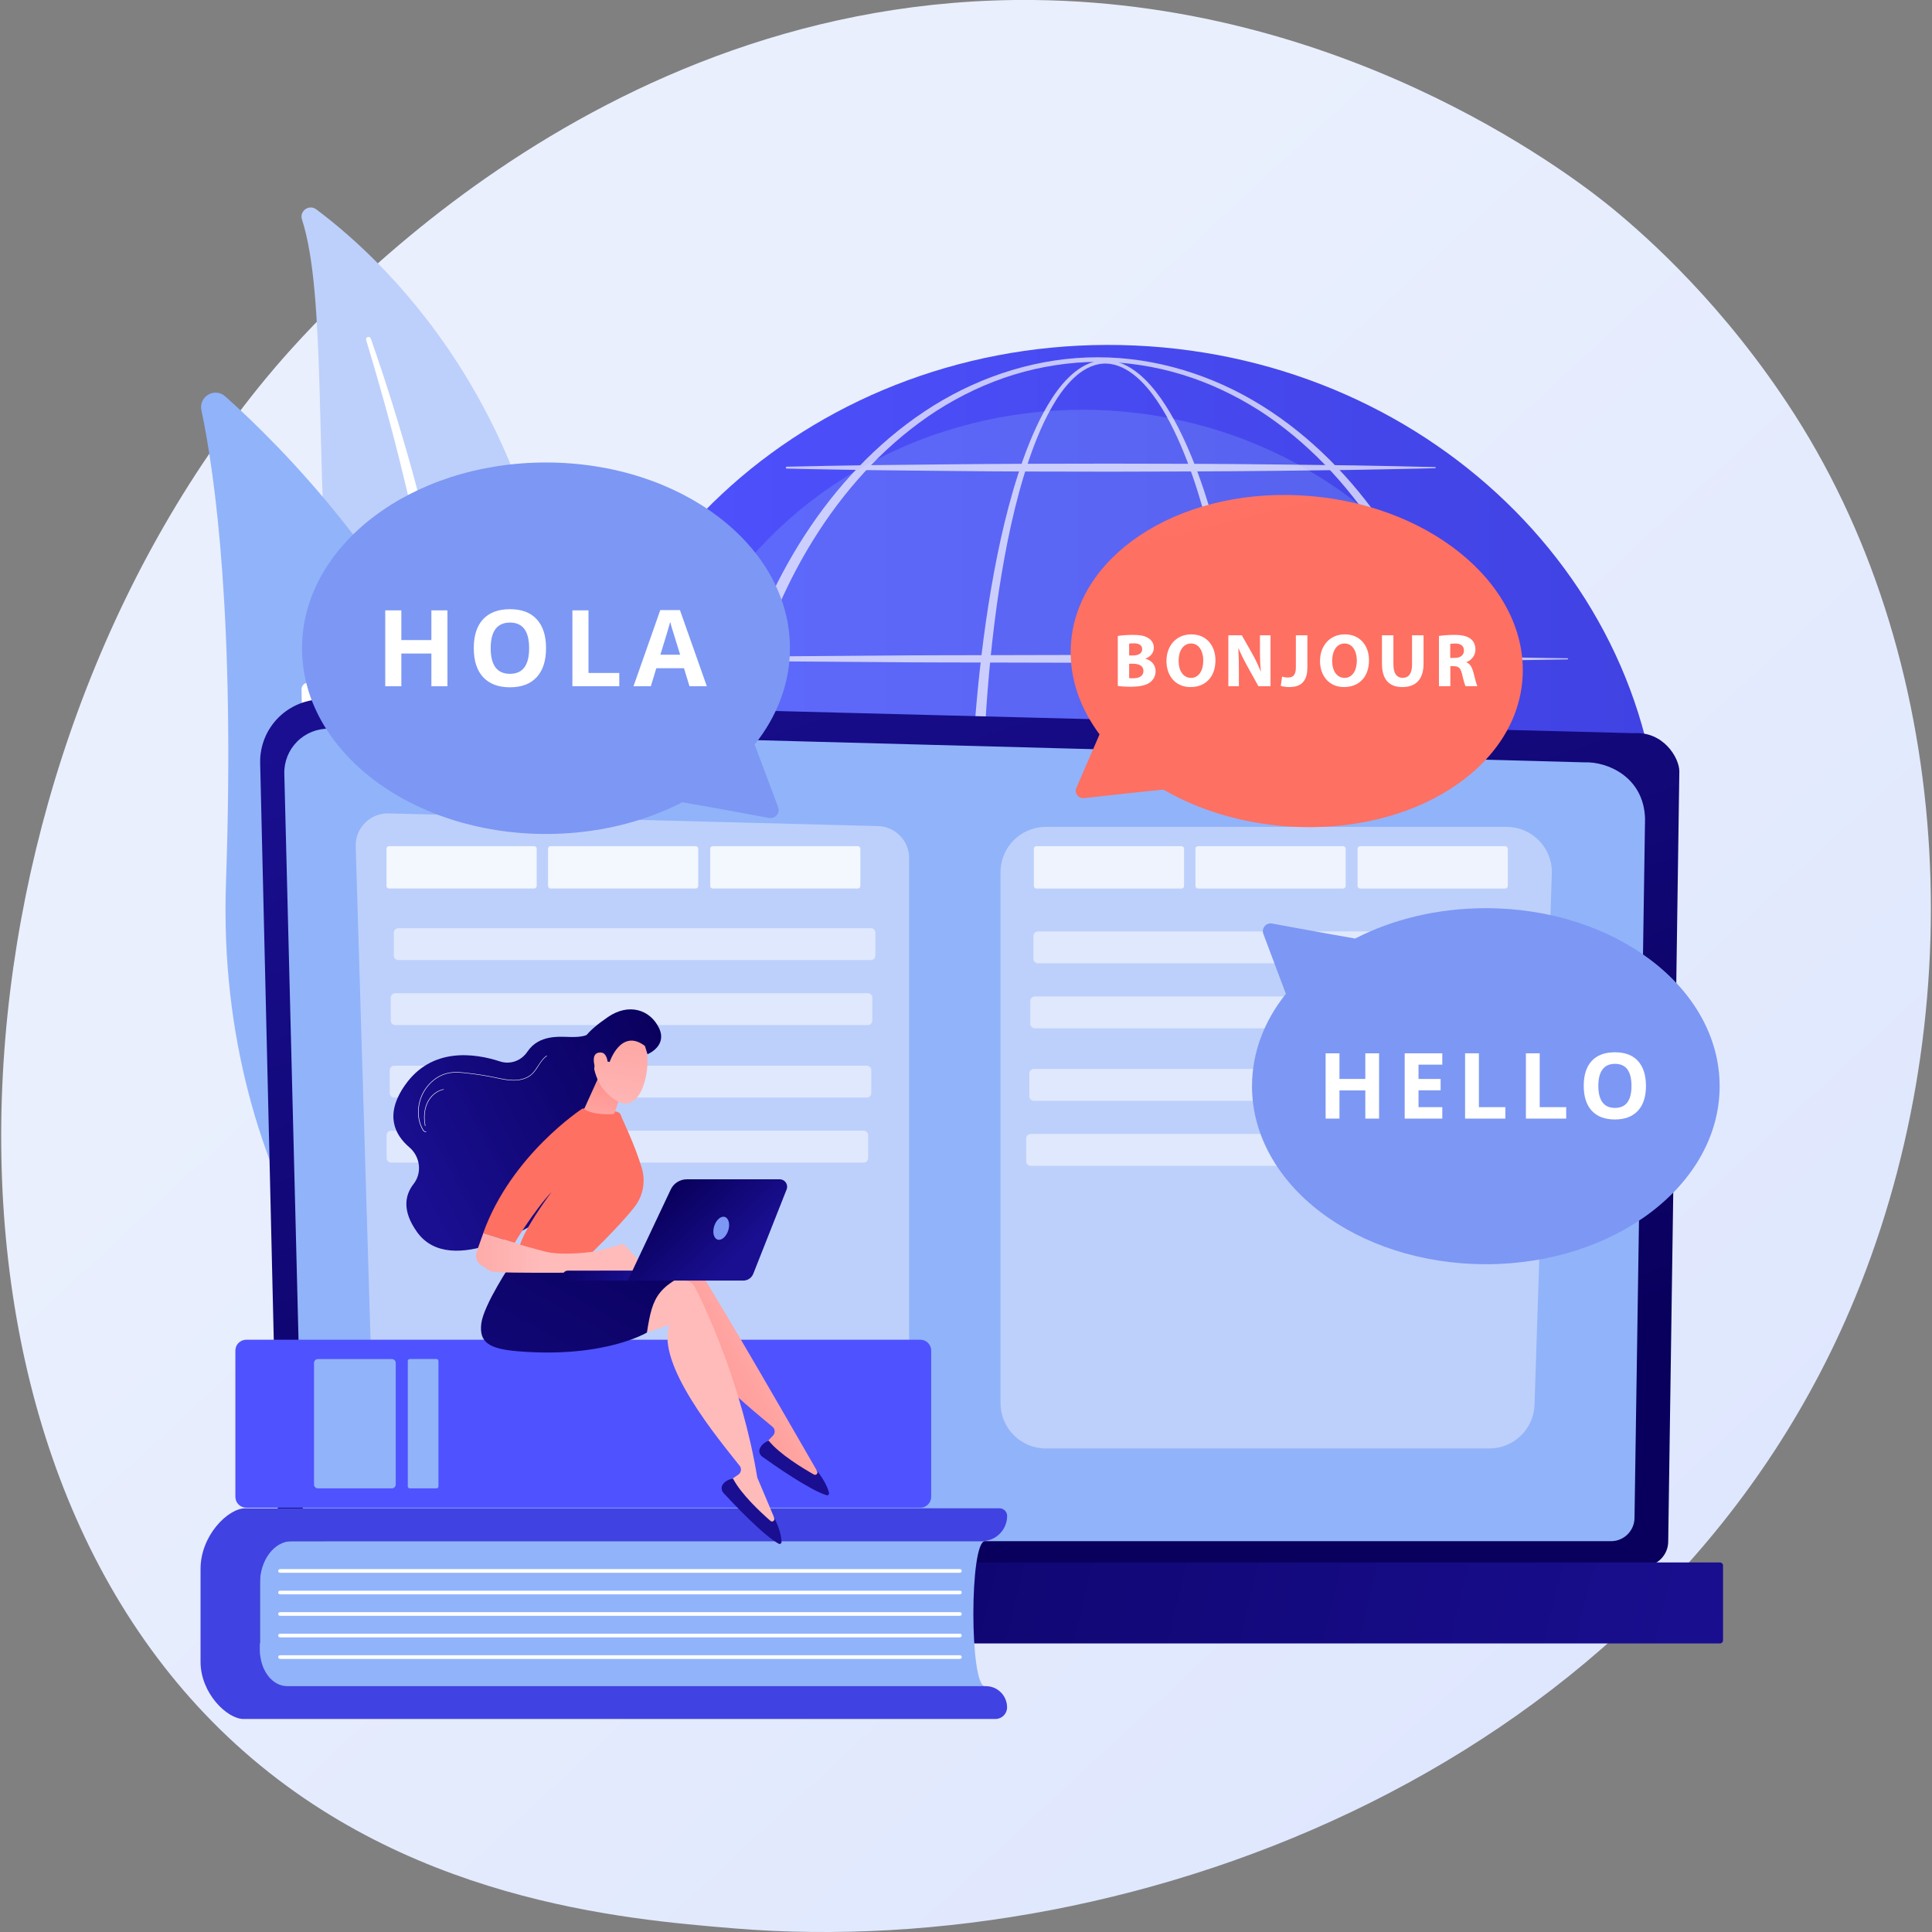 <?xml version="1.0" encoding="utf-8"?>
<!-- Generator: Adobe Illustrator 23.0.3, SVG Export Plug-In . SVG Version: 6.00 Build 0)  -->
<svg version="1.1" id="Calque_1" xmlns="http://www.w3.org/2000/svg" xmlns:xlink="http://www.w3.org/1999/xlink" x="0px" y="0px"
	 viewBox="0 0 3577.1 3577.1" style="enable-background:new 0 0 3577.1 3577.1;" xml:space="preserve">
<rect x="0" y="0" width="3577.1" height="3577.1" fill="#808080" stroke="none"/>
<style type="text/css">
	.st0{fill:url(#SVGID_1_);}
	.st1{fill:#BDD0FB;}
	.st2{fill:#FFFFFF;}
	.st3{fill:#91B3FA;}
	.st4{fill:url(#SVGID_2_);}
	.st5{opacity:0.26;fill:#91B3FA;enable-background:new    ;}
	.st6{opacity:0.68;}
	.st7{fill:url(#SVGID_3_);}
	.st8{fill:url(#SVGID_4_);}
	.st9{opacity:0.51;}
	.st10{opacity:0.51;fill:#FFFFFF;enable-background:new    ;}
	.st11{opacity:0.82;}
	.st12{opacity:0.75;}
	.st13{fill:url(#SVGID_5_);}
	.st14{fill:url(#SVGID_6_);}
	.st15{fill:url(#SVGID_7_);}
	.st16{fill:url(#SVGID_8_);}
	.st17{fill:url(#SVGID_9_);}
	.st18{fill:url(#SVGID_10_);}
	.st19{fill:url(#SVGID_11_);}
	.st20{fill:url(#SVGID_12_);}
	.st21{fill:url(#SVGID_13_);}
	.st22{fill:url(#SVGID_14_);}
	.st23{fill:url(#SVGID_15_);}
	.st24{fill:url(#SVGID_16_);}
	.st25{fill:url(#SVGID_17_);}
	.st26{fill:#7D97F4;}
	.st27{fill:url(#SVGID_18_);}
	.st28{fill:url(#SVGID_19_);}
	.st29{fill:url(#SVGID_20_);}
	.st30{fill:url(#SVGID_21_);}
	.st31{enable-background:new    ;}
</style>
<g id="Background">
</g>
<g id="Illustration">
	<g>
		
			<linearGradient id="SVGID_1_" gradientUnits="userSpaceOnUse" x1="3790.158" y1="-469.063" x2="1158.978" y2="2370.941" gradientTransform="matrix(1 0 0 -1 0 3575.281)">
			<stop  offset="0" style="stop-color:#DAE3FE"/>
			<stop  offset="1" style="stop-color:#E9EFFD"/>
		</linearGradient>
		<path class="st0" d="M3425.2,2425.3c-361.9,844.3-1317.4,1206.9-2065.9,1145.1c-204.4-16.9-615.6-50.8-936.7-353.9
			c-616.7-582-521.7-1798.4,68.6-2514.6C567.2,609.7,1093.4-8.2,1913.4,0c600.3,6.1,1021.7,344.5,1073,386.7
			c64.7,53.3,207.5,179.8,336.2,380.6C3624.8,1239.1,3651.4,1897.8,3425.2,2425.3z"/>
		<g>
			<path class="st1" d="M559.1,406.3c-5.1-15.7,13.2-28.6,26.4-18.7c134.2,100.1,464.3,408,459.5,1012.2
				c-6.1,758.1,180.7,1013.2,393.5,1157.6c0,0-275.2-48-474.1-305.8C475.7,1618.6,649.4,685.2,559.1,406.3z"/>
			<path class="st2" d="M677.9,629.3c24.6,81.5,47.6,163.5,67.6,246.2c20.4,82.6,38.3,165.7,53.6,249.3
				c15,83.6,28.4,167.5,38.2,251.9c10.2,84.3,16.7,168.9,23,253.9c6.8,84.9,13.1,170.5,28.2,255.7c15,85,40.4,169.6,80.5,247.1
				c10,19.3,20.4,38.5,31.9,56.9c11.1,18.6,23,36.7,35.3,54.6c24.7,35.7,51.8,69.8,81.2,101.8c59.2,63.8,128,118.5,202,163
				c7.8,4.7,17.9,2.2,22.6-5.6c4.6-7.6,2.3-17.5-5.2-22.3h-0.1c-17.7-11.3-35.2-22.9-52.2-35.1c-8.6-6-16.9-12.4-25.3-18.6
				c-8.2-6.5-16.6-12.7-24.6-19.5c-32.3-26.5-62.7-55.3-90.8-86.1c-56.5-61.4-104.1-131.5-142.5-205.4
				c-18.8-37.2-34.8-75.7-47.8-115.3c-13-39.6-22.9-80.3-30.6-121.6c-15.3-82.6-22.3-167.3-29.6-252.1
				c-7.5-84.9-15.6-170.1-27.2-254.9c-5.7-42.4-12.1-84.7-19.3-126.8c-3.5-21.1-7.4-42.1-11.2-63.1c-4-21-8.2-42-12.5-62.9
				c-17.5-83.7-37.5-166.8-60.1-249.2c-23-82.3-48.2-163.9-76.5-244.4c-0.8-2.3-3.3-3.5-5.6-2.7
				C678.4,624.7,677.2,627.1,677.9,629.3z"/>
		</g>
		<g>
			<g>
				<path class="st3" d="M922.2,2648.1c-9.8,28.8-45.7,38.2-68.6,18.2c-126.3-110.2-455.3-454-435.2-1032.3
					c17-488.4-20.2-754.8-45.5-874.6c-5.3-25.3,24.8-42.8,44.1-25.5C630.3,923.7,1276.3,1605.8,922.2,2648.1z"/>
				<path class="st2" d="M881,2649.2c-0.6,0.4-1.3,0.8-2,1.1c-6,2.6-13-0.1-15.6-6.1c-3-6.8-298.1-688-305.1-1368.1
					c-0.1-6.5,5.2-11.9,11.7-12c6.6-0.1,11.9,5.2,12,11.7c7,675.2,300.1,1352,303.1,1358.8C887.5,2639.9,885.6,2646,881,2649.2z"/>
			</g>
		</g>
		<g>
			
				<linearGradient id="SVGID_2_" gradientUnits="userSpaceOnUse" x1="1045.144" y1="1996.581" x2="3073.949" y2="1996.581" gradientTransform="matrix(1 0 0 -1 0 3575.281)">
				<stop  offset="0" style="stop-color:#4F52FF"/>
				<stop  offset="1" style="stop-color:#4042E2"/>
			</linearGradient>
			<path class="st4" d="M3073.1,1623.2c-22.8,518.6-495,919.1-1054.8,894.5c-559.8-24.6-995.1-464.9-972.3-983.5
				c22.8-518.6,495-919.1,1054.8-894.5C2660.5,664.2,3095.8,1104.6,3073.1,1623.2z"/>
			<ellipse class="st5" cx="2004.6" cy="1510.8" rx="796.1" ry="752.1"/>
			<g class="st6">
				<path class="st2" d="M2322.8,1583.2c-0.1,83-3.2,166-9.7,248.8c-6.7,82.8-17,165.3-31.8,247.1c-15.2,81.7-34.4,162.9-63.5,241.1
					c-14.8,39-31.9,77.4-55.1,112.6c-11.8,17.4-25,34.3-41.5,48.2c-8.3,6.9-17.3,13-27.4,17.5c-10,4.5-21,7.2-32.2,7.5
					c-11.1,0.4-22.3-1.8-32.5-5.9c-10.2-4.1-19.6-9.9-28-16.6c-16.9-13.5-30.6-30-42.4-47.4c-23.7-35-41-73.3-55.9-112.2
					c-29.5-78.1-48.8-159.3-64.1-241c-30-163.6-42.3-329.8-43.8-495.8c0.1-83,3.8-166,10.1-248.8c6.4-82.8,15.9-165.3,29.8-247.2
					c14.1-81.8,32.1-163.2,60-241.8c14.2-39.1,30.7-77.7,53.6-112.9c11.5-17.5,24.9-34.1,41.4-47.5c8.3-6.6,17.5-12.4,27.5-16.3
					c10-4,20.8-6,31.6-5.5c10.8,0.4,21.4,2.9,31.2,7.2s18.8,10.2,27.1,16.8c16.5,13.3,30.1,29.6,42.2,46.6
					c24,34.4,42.2,72.2,57.9,110.7c31.1,77.3,52.1,158.1,68.8,239.4c16.3,81.5,27.8,163.8,35.4,246.5
					C2318.9,1417.1,2322.4,1500.2,2322.8,1583.2z M2302.3,1583.2c0.2-82.5-2.7-165-9.5-247.2c-6.6-82.2-16.5-164.2-31.5-245.3
					c-15.1-81-34.5-161.5-63.8-238.4c-14.9-38.3-32.1-75.9-54.9-109.9c-11.5-16.8-24.4-32.9-40-45.8c-15.4-12.9-34-22.8-54-23.4
					c-20-0.8-39.1,8.5-54.4,21.3c-15.4,13-28.1,29.2-39,46.5c-21.7,34.6-37.3,73-50.6,111.8c-26.1,78.1-42.5,159.2-55.1,240.7
					c-24.5,163.2-32.1,328.6-31.3,493.6c-0.6,164.9,9.6,330.2,37.2,492.8c14.2,81.1,32.3,161.9,60.4,239.1
					c14.2,38.5,30.7,76.3,53.1,110.2c11.2,16.9,24.1,32.7,39.4,45.3c15.2,12.4,33.7,21.4,53,20.7c9.6-0.3,19-2.8,27.8-6.9
					c8.8-4.1,17-9.8,24.5-16.2c15.1-13,27.5-29.2,38.6-46.1c21.9-34.2,38.3-72.1,52.3-110.7c27.6-77.4,45.7-158.1,59.6-239.3
					c13.9-81.3,23-163.3,29.1-245.6C2299.5,1748.2,2302.4,1665.7,2302.3,1583.2z"/>
				<path class="st2" d="M2741.6,1583.2c-0.7,107.2-14.6,214.3-43.4,317.7c-29.4,103.1-73.8,202.1-133.8,291
					c-59.9,88.7-136.2,167.3-227.1,224.3c-45.4,28.4-94.5,51.1-145.9,66.5s-105,23.5-158.6,23.5c-107.5,0.2-213.8-33-304.7-89.6
					c-91.2-56.8-167.6-135.4-227.8-224.1c-60.2-88.9-104.7-188-134.3-291.1c-14.5-51.7-25.4-104.4-32.6-157.6
					c-7.1-53.2-10.7-106.8-11-160.5c0.3-53.7,4-107.3,11.1-160.5c7.2-53.2,18.2-105.8,32.8-157.5c29.8-103.1,74.4-202.1,134.6-290.8
					c60.2-88.5,136.6-166.9,227.7-223.6c90.9-56.5,196.9-89.6,304.2-89.4c107.2-0.1,213.2,33.2,303.9,89.8
					c90.9,56.8,167.2,135.2,227.1,223.8c60.1,88.7,104.5,187.7,134.1,290.6C2727.1,1368.8,2741,1476,2741.6,1583.2z M2718.1,1583.2
					c-0.1-52.6-3.4-105.2-10.2-157.3c-6.7-52.1-16.6-103.9-30.4-154.7c-27.5-101.4-69.2-199.4-126.7-287.7
					c-57.5-88-130.9-166.6-219.6-223.7c-44.5-28.2-92.5-51-142.8-66.3c-50.4-15.4-102.9-23.4-155.6-23.6
					c-52.7,0.3-105.2,8.4-155.6,23.8c-50.3,15.4-98.3,38.3-142.6,66.5c-88.6,57.2-161.8,135.9-219,223.9
					c-57.3,88.2-98.8,186.1-126.2,287.5c-13.7,50.7-23.5,102.4-30.2,154.5s-10,104.6-10.1,157.1c0.1,52.5,3.5,105,10.3,157.1
					c6.8,52,16.7,103.7,30.4,154.4c27.5,101.3,69.1,199.1,126.5,287.1c57.3,87.8,130.5,166.4,219,223.4
					c44.3,28.2,92.2,51,142.4,66.3c50.2,15.4,102.7,23.5,155.2,23.8c52.6-0.3,105-8.4,155.2-23.8c50.2-15.3,98.2-37.9,142.6-65.9
					c88.7-56.9,162.1-135.4,219.6-223.2c57.6-88.1,99.3-186,127-287.3C2705,1793.6,2718,1688.3,2718.1,1583.2z"/>
				<path class="st2" d="M1211.2,1218.2c70.5-1.3,141-1.9,211.4-2.8l211.4-1.6c70.5-0.7,141-0.6,211.4-0.8l211.4-0.5l211.4,0.5
					c70.5,0.3,141,0.1,211.4,0.9l211.4,1.8c70.5,1,141,1.7,211.4,3.1c0.6,0,1,0.5,1,1.1s-0.5,1-1,1c-70.5,1.4-141,2-211.4,3.1
					l-211.4,1.8c-70.5,0.7-141,0.6-211.4,0.9l-211.4,0.5l-211.4-0.5c-70.5-0.2-141-0.1-211.4-0.8l-211.4-1.6
					c-70.5-1-141-1.5-211.4-2.8c-0.9,0-1.5-0.7-1.5-1.6C1209.7,1218.9,1210.4,1218.3,1211.2,1218.2z"/>
				<path class="st2" d="M1456.5,864.1c50-1.3,100.1-1.9,150.1-2.8l150.1-1.6c100.1-1.1,200.2-1.2,300.2-1.3
					c100.1,0.1,200.2,0.3,300.2,1.5l150.1,1.8c50,1,100.1,1.7,150.1,3.1c0.6,0,1,0.5,1,1.1s-0.5,1-1,1c-50,1.4-100.1,2-150.1,3.1
					l-150.1,1.8c-100.1,1.1-200.2,1.3-300.2,1.5c-100.1-0.1-200.2-0.2-300.2-1.3l-150.1-1.6c-50-1-100.1-1.5-150.1-2.8
					c-0.9,0-1.5-0.7-1.5-1.6C1455,864.8,1455.7,864.1,1456.5,864.1z"/>
				<path class="st2" d="M1137.7,1572.4c76.6-1.3,153.2-1.9,229.8-2.8l229.8-1.6c76.6-0.7,153.2-0.6,229.8-0.8l229.8-0.5l229.8,0.5
					c76.6,0.3,153.2,0.1,229.8,0.9l229.8,1.8c76.6,1,153.2,1.7,229.8,3.1c0.6,0,1,0.5,1,1.1s-0.5,1-1,1c-76.6,1.4-153.2,2-229.8,3.1
					l-229.8,1.8c-76.6,0.7-153.2,0.6-229.8,0.9l-229.8,0.5l-229.8-0.5c-76.6-0.2-153.2-0.1-229.8-0.8l-229.8-1.6
					c-76.6-1-153.2-1.5-229.8-2.8c-0.9,0-1.5-0.7-1.5-1.6C1136.2,1573.1,1136.9,1572.4,1137.7,1572.4z"/>
				<path class="st2" d="M1211.2,1926.6c70.5-1.3,141-1.9,211.4-2.8l211.4-1.6c70.5-0.7,141-0.6,211.4-0.8l211.4-0.5l211.4,0.5
					c70.5,0.3,141,0.1,211.4,0.9l211.4,1.8c70.5,1,141,1.7,211.4,3.1c0.6,0,1,0.5,1,1.1s-0.5,1-1,1c-70.5,1.4-141,2-211.4,3.1
					l-211.4,1.8c-70.5,0.7-141,0.6-211.4,0.9l-211.4,0.5l-211.4-0.5c-70.5-0.2-141-0.1-211.4-0.8l-211.4-1.6
					c-70.5-1-141-1.5-211.4-2.8c-0.9,0-1.5-0.7-1.5-1.6C1209.7,1927.2,1210.4,1926.6,1211.2,1926.6z"/>
				<path class="st2" d="M2687.7,2287.7h-1201c-3,0-5.4-2.4-5.4-5.4s2.4-5.4,5.4-5.4h1201c3,0,5.4,2.4,5.4,5.4
					C2693.1,2285.2,2690.7,2287.7,2687.7,2287.7z"/>
			</g>
		</g>
		<g>
			
				<linearGradient id="SVGID_3_" gradientUnits="userSpaceOnUse" x1="1714.497" y1="784.954" x2="2300.492" y2="2542.942" gradientTransform="matrix(-1 0 0 -1 3743.308 3575.281)">
				<stop  offset="0" style="stop-color:#09005D"/>
				<stop  offset="1" style="stop-color:#1A0F91"/>
			</linearGradient>
			<path class="st7" d="M515.7,2854.1c0,25.2,20.6,45.8,45.9,45.8h2481.2c25.2,0,45.9-20.6,45.9-45.8l20.6-1425.9
				c0-25.2-29.7-74.4-84.1-70.7l-2424.9-62.7c-31.7-0.8-62.3,11.4-84.7,33.7c-22.4,22.3-34.7,52.9-33.9,84.5L515.7,2854.1z"/>
			<path class="st3" d="M561,2810.1c0,23.9,19.5,43.4,43.4,43.4h2378.5c23.9,0,43.4-19.5,43.4-43.4l19.5-1294.4
				c-2.3-77.9-70.6-105.9-112-104.2l-2324-62.3c-22.2-0.6-43.8,8-59.5,23.7c-15.8,15.7-24.4,37.2-23.9,59.5L561,2810.1z"/>
			
				<linearGradient id="SVGID_4_" gradientUnits="userSpaceOnUse" x1="2981.97" y1="863.024" x2="515.572" y2="263.089" gradientTransform="matrix(-1 0 0 -1 3743.308 3575.281)">
				<stop  offset="0" style="stop-color:#09005D"/>
				<stop  offset="1" style="stop-color:#1A0F91"/>
			</linearGradient>
			<path class="st8" d="M439.7,3042.8h2744.8c3.1,0,5.7-2.5,5.7-5.7v-138.5c0-3.1-2.5-5.7-5.7-5.7H439.7c-3.1,0-5.7,2.5-5.7,5.7
				v138.5C434.1,3040.3,436.6,3042.8,439.7,3042.8z"/>
			<path class="st1" d="M1623.9,2681.8H749.7c-32.1,0-58.4-25.5-59.3-57.6l-31.8-1057.1c-1-34.1,26.8-62,60.9-61.1l906,23.5
				c32.2,0.8,57.8,27.1,57.8,59.3v1033.6C1683.3,2655.2,1656.7,2681.8,1623.9,2681.8z"/>
			<path class="st1" d="M2757.5,2681.8h-821.2c-46.3,0-83.8-37.5-83.8-83.8v-983.2c0-46.3,37.5-83.8,83.8-83.8h853.2
				c47.3,0,85.3,39.2,83.7,86.5l-32,983.2C2839.8,2645.9,2802.7,2681.8,2757.5,2681.8z"/>
			<g class="st9">
				<path class="st2" d="M1612.5,1777.6H737.6c-4.7,0-8.4-3.8-8.4-8.4v-42.3c0-4.7,3.8-8.4,8.4-8.4h874.8c4.7,0,8.4,3.8,8.4,8.4
					v42.3C1620.9,1773.8,1617.1,1777.6,1612.5,1777.6z"/>
				<path class="st2" d="M1606.7,1898H731.9c-4.7,0-8.4-3.8-8.4-8.4v-42.3c0-4.7,3.8-8.4,8.4-8.4h874.8c4.7,0,8.4,3.8,8.4,8.4v42.3
					C1615.1,1894.2,1611.3,1898,1606.7,1898z"/>
				<path class="st2" d="M1604.8,2032.2H730c-4.7,0-8.4-3.8-8.4-8.4v-42.3c0-4.7,3.8-8.4,8.4-8.4h874.8c4.7,0,8.4,3.8,8.4,8.4v42.3
					C1613.2,2028.5,1609.5,2032.2,1604.8,2032.2z"/>
				<path class="st2" d="M1599,2152.6H724.2c-4.7,0-8.4-3.8-8.4-8.4v-42.3c0-4.7,3.8-8.4,8.4-8.4H1599c4.7,0,8.4,3.8,8.4,8.4v42.3
					C1607.5,2148.8,1603.7,2152.6,1599,2152.6z"/>
			</g>
			<g>
				<path class="st10" d="M2796.6,1783.6h-874.8c-4.7,0-8.4-3.8-8.4-8.4v-42.3c0-4.7,3.8-8.4,8.4-8.4h874.8c4.7,0,8.4,3.8,8.4,8.4
					v42.3C2805.1,1779.8,2801.3,1783.6,2796.6,1783.6z"/>
				<path class="st10" d="M2790.8,1904H1916c-4.7,0-8.4-3.8-8.4-8.4v-42.3c0-4.7,3.8-8.4,8.4-8.4h874.8c4.7,0,8.4,3.8,8.4,8.4v42.3
					C2799.3,1900.2,2795.5,1904,2790.8,1904z"/>
				<path class="st10" d="M2789,2038.2h-874.8c-4.7,0-8.4-3.8-8.4-8.4v-42.3c0-4.7,3.8-8.4,8.4-8.4H2789c4.7,0,8.4,3.8,8.4,8.4v42.3
					C2797.4,2034.5,2793.6,2038.2,2789,2038.2z"/>
				<path class="st10" d="M2783.2,2158.6h-874.8c-4.7,0-8.4-3.8-8.4-8.4v-42.3c0-4.7,3.8-8.4,8.4-8.4h874.8c4.7,0,8.4,3.8,8.4,8.4
					v42.3C2791.6,2154.8,2787.8,2158.6,2783.2,2158.6z"/>
			</g>
			<g class="st11">
				<path class="st2" d="M988.8,1645.1H720.4c-2.7,0-4.8-2.1-4.8-4.8v-68.8c0-2.7,2.1-4.8,4.8-4.8h268.5c2.7,0,4.8,2.1,4.8,4.8v68.8
					C993.6,1642.9,991.5,1645.1,988.8,1645.1z"/>
				<path class="st2" d="M1288,1645.1h-268.5c-2.6,0-4.8-2.1-4.8-4.8v-68.8c0-2.7,2.1-4.8,4.8-4.8H1288c2.6,0,4.8,2.1,4.8,4.8v68.8
					C1292.8,1642.9,1290.6,1645.1,1288,1645.1z"/>
				<path class="st2" d="M1588.2,1645.1h-268.5c-2.6,0-4.8-2.1-4.8-4.8v-68.8c0-2.7,2.1-4.8,4.8-4.8h268.5c2.7,0,4.8,2.1,4.8,4.8
					v68.8C1593,1642.9,1590.8,1645.1,1588.2,1645.1z"/>
			</g>
			<g class="st12">
				<path class="st2" d="M2187.5,1645.1H1919c-2.7,0-4.8-2.1-4.8-4.8v-68.8c0-2.7,2.1-4.8,4.8-4.8h268.5c2.7,0,4.8,2.1,4.8,4.8v68.8
					C2192.3,1642.9,2190.2,1645.1,2187.5,1645.1z"/>
				<path class="st2" d="M2486.7,1645.1h-268.5c-2.7,0-4.8-2.1-4.8-4.8v-68.8c0-2.7,2.1-4.8,4.8-4.8h268.5c2.6,0,4.8,2.1,4.8,4.8
					v68.8C2491.5,1642.9,2489.4,1645.1,2486.7,1645.1z"/>
				<path class="st2" d="M2786.9,1645.1h-268.5c-2.7,0-4.8-2.1-4.8-4.8v-68.8c0-2.7,2.1-4.8,4.8-4.8h268.5c2.6,0,4.8,2.1,4.8,4.8
					v68.8C2791.7,1642.9,2789.5,1645.1,2786.9,1645.1z"/>
			</g>
		</g>
		<g>
			<g>
				<g>
					<path class="st3" d="M1823.7,3122.2H481.2v-268.7h1342.5C1795,2853.5,1795,3122.2,1823.7,3122.2z"/>
					
						<linearGradient id="SVGID_5_" gradientUnits="userSpaceOnUse" x1="1304.177" y1="-1249.095" x2="1202.737" y2="-224.55" gradientTransform="matrix(1 0 0 -1 0 3575.281)">
						<stop  offset="0" style="stop-color:#4F52FF"/>
						<stop  offset="1" style="stop-color:#4042E2"/>
					</linearGradient>
					<path class="st13" d="M481.2,3054.9v-123c0-43.3,26.5-78.5,59.3-78.5h1277.6c25.7,0,46.6-20.9,46.6-46.6l0,0
						c0-7.8-6.3-14.2-14.2-14.2H454.2c-32,0-82.9,50.3-82.9,112.4v171.7c0,58.6,49.4,106,79.5,106h1392.3c11.9,0,21.5-9.6,21.5-21.5
						c0-21.7-17.6-39.3-39.3-39.3H532C504,3122.2,481.2,3092.1,481.2,3054.9z"/>
				</g>
				<path class="st2" d="M1777.2,2912H518.5c-1.9,0-3.4-1.5-3.4-3.4s1.5-3.4,3.4-3.4h1258.8c1.9,0,3.4,1.5,3.4,3.4
					C1780.6,2910.5,1779.1,2912,1777.2,2912z"/>
				<path class="st2" d="M1777.2,2951.9H518.5c-1.9,0-3.4-1.5-3.4-3.4s1.5-3.4,3.4-3.4h1258.8c1.9,0,3.4,1.5,3.4,3.4
					C1780.6,2950.3,1779.1,2951.9,1777.2,2951.9z"/>
				<path class="st2" d="M1777.2,2991.7H518.5c-1.9,0-3.4-1.5-3.4-3.4s1.5-3.4,3.4-3.4h1258.8c1.9,0,3.4,1.5,3.4,3.4
					S1779.1,2991.7,1777.2,2991.7z"/>
				<path class="st2" d="M1777.2,3031.6H518.5c-1.9,0-3.4-1.5-3.4-3.4s1.5-3.4,3.4-3.4h1258.8c1.9,0,3.4,1.5,3.4,3.4
					C1780.6,3030.1,1779.1,3031.6,1777.2,3031.6z"/>
				<path class="st2" d="M1777.2,3071.5H518.5c-1.9,0-3.4-1.5-3.4-3.4s1.5-3.4,3.4-3.4h1258.8c1.9,0,3.4,1.5,3.4,3.4
					C1780.6,3070,1779.1,3071.5,1777.2,3071.5z"/>
			</g>
			<g>
				
					<linearGradient id="SVGID_6_" gradientUnits="userSpaceOnUse" x1="1084.028" y1="1310.46" x2="1104.382" y2="3162.633" gradientTransform="matrix(1 0 0 -1 0 3575.281)">
					<stop  offset="0" style="stop-color:#4F52FF"/>
					<stop  offset="1" style="stop-color:#4042E2"/>
				</linearGradient>
				<path class="st14" d="M1703.9,2791.5h-1248c-11.1,0-20.1-9-20.1-20.1v-270.8c0-11.1,9-20.1,20.1-20.1H1704
					c11.1,0,20.1,9,20.1,20.1v270.8C1724,2782.5,1715,2791.5,1703.9,2791.5z"/>
				<path class="st3" d="M725.5,2755.7H588.6c-4,0-7.2-3.2-7.2-7.2v-225c0-4,3.2-7.2,7.2-7.2h136.9c4,0,7.2,3.2,7.2,7.2v225
					C732.7,2752.5,729.5,2755.7,725.5,2755.7z"/>
				<path class="st3" d="M808.1,2755.7h-49.4c-2,0-3.7-1.6-3.7-3.7v-232.1c0-2,1.6-3.7,3.7-3.7h49.4c2,0,3.7,1.6,3.7,3.7V2752
					C811.8,2754.1,810.1,2755.7,808.1,2755.7z"/>
			</g>
		</g>
		<g>
			
				<linearGradient id="SVGID_7_" gradientUnits="userSpaceOnUse" x1="2426.996" y1="1746.115" x2="2734.896" y2="1321.271" gradientTransform="matrix(-0.893 -0.45 0.45 -0.893 2606.263 4597.553)">
				<stop  offset="0" style="stop-color:#09005D"/>
				<stop  offset="1" style="stop-color:#1A0F91"/>
			</linearGradient>
			<path class="st15" d="M1093.8,1909.3c0,0,0,11.4-37,10.7c-20.6-0.4-58.8-4.9-80.4,27.3c-11.1,16.6-31.5,24.2-50.5,18
				c-47.5-15.5-126.9-26.8-176.3,44.2c-37.7,54.2-19.1,91.3,8.3,114.7c20.1,17.2,24.1,47.2,7.8,68c-15.6,20-22,49,6.3,88.7
				c63.3,89,226.7-20.9,226.7-20.9l152.6-258.8L1093.8,1909.3z"/>
			<path class="st2" d="M787.5,2095.9c-1.9,0-3.8-1.8-5-3.9c-13.5-23.3-10.6-55.8,7.1-79.1c10.6-13.9,24.9-23.4,40.3-26.5
				c10.9-2.3,22.1-1.4,32.6-0.2c17.7,1.9,35.5,4.6,52.9,8.2c1.4,0.3,2.9,0.6,4.3,0.9c10.2,2.1,20.7,4.3,31.2,4.4c0.1,0,0.1,0,0.2,0
				c13.4,0,25.1-3.9,33-10.9c4.9-4.4,8.6-10.2,12.2-15.7c4.4-6.8,8.9-13.9,15.7-18.5c0.2-0.1,0.5-0.1,0.6,0.1s0.1,0.5-0.1,0.6
				c-6.7,4.5-11.2,11.5-15.5,18.2c-3.6,5.6-7.3,11.4-12.3,15.9c-8,7.2-19.9,11.1-33.5,11.1c-0.1,0-0.1,0-0.2,0
				c-10.6,0-21.2-2.2-31.4-4.4c-1.4-0.3-2.9-0.6-4.3-0.9c-17.4-3.6-35.2-6.3-52.8-8.2c-10.4-1.1-21.5-2-32.3,0.2
				c-15.2,3.1-29.3,12.4-39.8,26.2c-17.5,23-20.4,55.1-7,78.1c1,1.7,3.2,4.3,5.3,3.2c0.2-0.1,0.5,0,0.6,0.2s0,0.5-0.2,0.6
				C788.4,2095.8,787.9,2095.9,787.5,2095.9z"/>
			<path class="st2" d="M787.2,2084.8c-0.2,0-0.4-0.1-0.4-0.3c-2.9-15.4-1.7-29.7,3.4-41.5c6-13.8,17.9-23.9,31.1-26.4
				c0.2,0,0.4,0.1,0.5,0.3c0,0.2-0.1,0.4-0.3,0.5c-12.9,2.5-24.5,12.4-30.4,25.9c-5.1,11.6-6.3,25.8-3.4,41
				C787.7,2084.6,787.5,2084.8,787.2,2084.8C787.3,2084.8,787.3,2084.8,787.2,2084.8z"/>
			
				<linearGradient id="SVGID_8_" gradientUnits="userSpaceOnUse" x1="20189.133" y1="1150.35" x2="19869.633" y2="967.984" gradientTransform="matrix(1 0 0 -1 -18628.467 3575.281)">
				<stop  offset="0" style="stop-color:#FEBBBA"/>
				<stop  offset="1" style="stop-color:#FF928E"/>
			</linearGradient>
			<path class="st16" d="M1512.1,2722.3c-0.4-0.1-203-355-230.4-388.4c-4.6-5.6-11.7-8.5-19-7.6l-56.6,6.7l-66.5,143.8l110.7-64.5
				c-11,75.8,131.3,188.4,180,229.4c5,4.2,5.4,11.6,0.9,16.3l-19.5,20.4c32,32.4,68.9,53.2,110.5,62.8L1512.1,2722.3z"/>
			
				<linearGradient id="SVGID_9_" gradientUnits="userSpaceOnUse" x1="-9894.678" y1="1474.512" x2="-9600.546" y2="2022.206" gradientTransform="matrix(-0.897 -0.441 0.441 -0.897 -7829.685 6086.019)">
				<stop  offset="0" style="stop-color:#09005D"/>
				<stop  offset="1" style="stop-color:#1A0F91"/>
			</linearGradient>
			<path class="st17" d="M1423.2,2667.4c0,0-12.4,4-16.6,15.1c-2,5.3,0.2,11.3,4.8,14.6c20.5,14.7,88,62,119.1,71.3
				c2.6,0.8,5-1.6,4.4-4.2c-1.6-7.2-6.8-21.7-23.4-42.8l1.5,3c1.9,3.8-2.3,7.8-6,5.7C1486.1,2718.3,1443.6,2692.6,1423.2,2667.4z"/>
			
				<linearGradient id="SVGID_10_" gradientUnits="userSpaceOnUse" x1="20158.287" y1="1104.77" x2="21251.463" y2="1789.115" gradientTransform="matrix(1 0 0 -1 -18628.467 3575.281)">
				<stop  offset="0" style="stop-color:#FEBBBA"/>
				<stop  offset="1" style="stop-color:#FF928E"/>
			</linearGradient>
			<path class="st18" d="M1433.2,2809.4c-0.3-0.2-30.7-73.5-31.1-73.7c-27.9-169.7-95.9-315.1-116-353.3c-3.4-6.4-9.8-10.7-17-11.3
				l-56.8-4.8l-94.2,127.3l121.5-40.7c-26.1,72,90.4,211,129.9,261.1c4,5.1,2.9,12.5-2.4,16.2l-23.2,16c24.7,38.2,56.7,66,95.5,83.9
				L1433.2,2809.4z"/>
			
				<linearGradient id="SVGID_11_" gradientUnits="userSpaceOnUse" x1="-12296.301" y1="-4097.174" x2="-12002.17" y2="-3549.481" gradientTransform="matrix(-0.789 -0.614 0.614 -0.789 -8358.807 7106.5)">
				<stop  offset="0" style="stop-color:#09005D"/>
				<stop  offset="1" style="stop-color:#1A0F91"/>
			</linearGradient>
			<path class="st19" d="M1357.2,2737.6c0,0-13,1.4-19.3,11.4c-3,4.8-2.1,11.1,1.7,15.3c17.1,18.5,73.6,78.5,102.2,93.9
				c2.3,1.3,5.2-0.5,5.2-3.2c-0.1-7.4-2.2-22.6-14.3-46.7l0.9,3.3c1.1,4.1-3.8,7.2-7,4.4C1408.5,2800.2,1372.1,2766.4,1357.2,2737.6
				z"/>
			<g>
				
					<linearGradient id="SVGID_12_" gradientUnits="userSpaceOnUse" x1="11986.166" y1="1349.382" x2="11592.632" y2="637.993" gradientTransform="matrix(1 0 0 -1 -10796.768 3575.281)">
					<stop  offset="0" style="stop-color:#09005D"/>
					<stop  offset="1" style="stop-color:#1A0F91"/>
				</linearGradient>
				<path class="st20" d="M946.7,2339.4c0,0-51.3,76.4-55.6,111.2c-4.2,34.8,14.2,46.9,67.9,51.3c159.9,13.2,238.8-34.7,238.8-34.7
					c10.9-69.8,18.7-87.5,110.1-125.4c0,0-115.6,9.2-138.8,0.1C1145.9,2332.9,946.7,2339.4,946.7,2339.4z"/>
			</g>
			<g>
				
					<linearGradient id="SVGID_13_" gradientUnits="userSpaceOnUse" x1="1790.505" y1="1765.202" x2="1384.805" y2="1547.139" gradientTransform="matrix(1 0 0 -1 0 3575.281)">
					<stop  offset="0" style="stop-color:#FF928E"/>
					<stop  offset="1" style="stop-color:#FE7062"/>
				</linearGradient>
				<path class="st21" d="M1085.6,2329.3c0,0,59.8-56.9,89.2-94.6c15.9-20.4,20.9-47.2,13.5-72c-13.4-45.3-37.3-92.2-39.5-99.5
					c-3.3-11.2-70.4-10.7-70.4-10.7s-131.9,85.6-183.8,230.7l58.2,18.1c0,0,34.4-57.8,68.5-94.5c0,0-58.9,77.8-61,109.6
					L1085.6,2329.3z"/>
				
					<linearGradient id="SVGID_14_" gradientUnits="userSpaceOnUse" x1="-8745.724" y1="1433.01" x2="-8767.432" y2="1572.302" gradientTransform="matrix(-1 0 0 -1 -7644.473 3575.281)">
					<stop  offset="0" style="stop-color:#FEBBBA"/>
					<stop  offset="1" style="stop-color:#FF928E"/>
				</linearGradient>
				<path class="st22" d="M1156.9,2000.7c-0.7,2.3-18.2,60.3-19.6,61.5s-38.4,3.2-55.8-8.7l35.6-78.6L1156.9,2000.7z"/>
				
					<linearGradient id="SVGID_15_" gradientUnits="userSpaceOnUse" x1="-8645.581" y1="1255.461" x2="-8327.391" y2="1255.461" gradientTransform="matrix(-1 0 0 -1 -7644.473 3575.281)">
					<stop  offset="0" style="stop-color:#FEBBBA"/>
					<stop  offset="1" style="stop-color:#FF928E"/>
				</linearGradient>
				<path class="st23" d="M1199.5,2351.8l-44.9-48.9l-51.9,14c0,0-60.5,9.4-95.1,0s-34.6-9.4-34.6-9.4l-78.2-24.4l-12.3,34.7
					c-3.1,8.8,0,18.6,7.6,24c6.8,4.8,14.7,10.1,19.8,12.3c10.3,4.5,237.3,1.4,237.3,1.4L1199.5,2351.8z"/>
			</g>
			<g>
				
					<linearGradient id="SVGID_16_" gradientUnits="userSpaceOnUse" x1="-8653.426" y1="1694.879" x2="-8819.923" y2="1649.246" gradientTransform="matrix(-0.999 -4.940000e-02 4.940000e-02 -0.999 -7711.069 3581.573)">
					<stop  offset="0" style="stop-color:#09005D"/>
					<stop  offset="1" style="stop-color:#1A0F91"/>
				</linearGradient>
				<path class="st24" d="M1050.8,2371.1c0.2,0,0.3,0,0.5,0l206.6-0.2c5.1,0,9.2-4.2,9.2-9.3s-4.2-9.3-9.3-9.2l-206.6,0.2
					c-5.1,0-9.2,4.1-9.2,9.3C1042,2366.8,1045.9,2370.9,1050.8,2371.1z"/>
				
					<linearGradient id="SVGID_17_" gradientUnits="userSpaceOnUse" x1="-8885.513" y1="1366.634" x2="-9003.649" y2="1241.77" gradientTransform="matrix(-1 0 0 -1 -7644.473 3575.281)">
					<stop  offset="0" style="stop-color:#09005D"/>
					<stop  offset="1" style="stop-color:#1A0F91"/>
				</linearGradient>
				<path class="st25" d="M1443.7,2183.5h-172.1c-12.7,0-24.3,7.3-29.7,18.8l-79.6,168.7h213.9c8.2,0,15.5-5,18.5-12.6l61.7-156.1
					C1460,2193.3,1453.4,2183.5,1443.7,2183.5z"/>
				<path class="st26" d="M1322.4,2270c-3.7,11.6-1,22.8,6.2,25.1c7.1,2.3,15.9-5.2,19.7-16.8c3.7-11.6,1-22.8-6.2-25.1
					S1326.1,2258.4,1322.4,2270z"/>
			</g>
			<g>
				
					<linearGradient id="SVGID_18_" gradientUnits="userSpaceOnUse" x1="-1422.758" y1="2007.877" x2="-1258.564" y2="2300.089" gradientTransform="matrix(-0.788 -0.615 0.615 -0.788 -1225.214 2790.748)">
					<stop  offset="0" style="stop-color:#FEBBBA"/>
					<stop  offset="1" style="stop-color:#FF928E"/>
				</linearGradient>
				<path class="st27" d="M1190,1921.9c0,0,15.7,28.2,5.2,74.4c-10.5,46.3-34.5,52.6-51.2,43.1c-16.6-9.5-38.7-27.3-45.3-67.5
					C1092.2,1931.6,1168.7,1886.5,1190,1921.9z"/>
				
					<linearGradient id="SVGID_19_" gradientUnits="userSpaceOnUse" x1="2456.41" y1="1798.092" x2="2778.016" y2="1354.337" gradientTransform="matrix(-0.893 -0.45 0.45 -0.893 2606.263 4597.553)">
					<stop  offset="0" style="stop-color:#09005D"/>
					<stop  offset="1" style="stop-color:#1A0F91"/>
				</linearGradient>
				<path class="st28" d="M1128.8,1966.2c0,0,20.9-63.3,65.3-29.6l4.7,15.3c0,0,37.5-14.9,21.3-48.6s-55.6-47-94.6-20.2
					s-59.5,49.2-54.1,80.8c5.4,31.6,28.2,18.3,28.2,18.3s2.2-23.9,13-29.2c10.8-5.3,12.3,12.5,12.3,12.5L1128.8,1966.2z"/>
				
					<linearGradient id="SVGID_20_" gradientUnits="userSpaceOnUse" x1="-1395.508" y1="1978.542" x2="-1231.317" y2="2270.747" gradientTransform="matrix(-0.788 -0.615 0.615 -0.788 -1225.214 2790.748)">
					<stop  offset="0" style="stop-color:#FEBBBA"/>
					<stop  offset="1" style="stop-color:#FF928E"/>
				</linearGradient>
				<path class="st29" d="M1119.6,1980.3c0,0,11-32.5-8.9-31.6c-19.8,0.9-8.7,31.1-3.6,42L1119.6,1980.3z"/>
			</g>
		</g>
		<g>
			<path class="st26" d="M1397.2,1378.6c41.5-52,65.4-113.1,65.4-178.4c0-189.9-202.2-343.9-451.7-343.9s-451.7,154-451.7,343.9
				s202.2,343.9,451.7,343.9c93.5,0,180.3-21.6,252.4-58.7c47.6,8.1,121.6,21.8,160.6,29c11.5,2.1,20.9-9.1,16.8-20L1397.2,1378.6z"
				/>
			<g>
				<path class="st2" d="M828.4,1270.6h-29.7V1210h-55.6v60.6h-29.8v-140.5h29.8v55h55.6v-55h29.7V1270.6z"/>
				<path class="st2" d="M1011,1200.2c0,23.2-5.8,41.1-17.3,53.6s-28.1,18.7-49.6,18.7s-38-6.2-49.6-18.7
					c-11.5-12.5-17.3-30.4-17.3-53.8s5.8-41.2,17.3-53.6c11.6-12.3,28.1-18.5,49.7-18.5c21.6,0,38.1,6.2,49.5,18.6
					C1005.3,1159,1011,1176.9,1011,1200.2z M908.5,1200.2c0,15.7,3,27.5,8.9,35.5c6,7.9,14.9,11.9,26.7,11.9
					c23.8,0,35.6-15.8,35.6-47.4s-11.8-47.5-35.5-47.5c-11.8,0-20.8,4-26.8,12C911.5,1172.6,908.5,1184.5,908.5,1200.2z"/>
				<path class="st2" d="M1059.8,1270.6v-140.5h29.8V1246h57v24.6H1059.8z"/>
				<path class="st2" d="M1276.6,1270.6l-10.2-33.4h-51.2l-10.2,33.4h-32.1l49.6-141h36.4l49.8,141H1276.6z M1259.3,1212.2
					c-9.4-30.3-14.7-47.4-15.9-51.4c-1.2-4-2-7.1-2.5-9.4c-2.1,8.2-8.2,28.5-18.2,60.8H1259.3z"/>
			</g>
		</g>
		<g>
			<path class="st26" d="M2380.8,1840.1c-39.8,49.8-62.7,108.4-62.7,171c0,182,193.8,329.6,432.9,329.6s432.9-147.6,432.9-329.6
				s-193.8-329.6-432.9-329.6c-89.6,0-172.8,20.7-241.9,56.2c-45.6-7.8-116.5-20.9-153.9-27.8c-11-2-20,8.7-16.1,19.2L2380.8,1840.1
				z"/>
			<g>
				<path class="st2" d="M2553.4,2071.1h-25.5v-52.2H2480v52.2h-25.6v-120.9h25.6v47.4h47.9v-47.4h25.5V2071.1z"/>
				<path class="st2" d="M2670.4,2071.1h-69.6v-120.9h69.6v21h-44v26.5h40.9v21h-40.9v31.2h44V2071.1z"/>
				<path class="st2" d="M2712.6,2071.1v-120.9h25.6v99.7h49v21.2H2712.6z"/>
				<path class="st2" d="M2825.2,2071.1v-120.9h25.6v99.7h49v21.2H2825.2z"/>
				<path class="st2" d="M3047.5,2010.5c0,20-5,35.4-14.9,46.1c-9.9,10.7-24.1,16.1-42.7,16.1c-18.5,0-32.7-5.4-42.7-16.1
					c-9.9-10.7-14.9-26.2-14.9-46.3s5-35.5,14.9-46.1s24.2-15.9,42.8-15.9s32.8,5.3,42.6,16S3047.5,1990.4,3047.5,2010.5z
					 M2959.3,2010.5c0,13.5,2.6,23.7,7.7,30.5c5.1,6.8,12.8,10.3,23,10.3c20.5,0,30.7-13.6,30.7-40.8c0-27.2-10.2-40.8-30.5-40.8
					c-10.2,0-17.9,3.4-23.1,10.3S2959.3,1997,2959.3,2010.5z"/>
			</g>
		</g>
		<g>
			
				<linearGradient id="SVGID_21_" gradientUnits="userSpaceOnUse" x1="7383.373" y1="3459.106" x2="7119.62" y2="2525.83" gradientTransform="matrix(-0.999 -3.690000e-02 3.690000e-02 -0.999 9337.113 3756.231)">
				<stop  offset="0" style="stop-color:#FF928E"/>
				<stop  offset="1" style="stop-color:#FE7062"/>
			</linearGradient>
			<path class="st30" d="M2035.8,1359.7c-35.9-48.2-55.5-103.3-53.3-160.8c6.2-167.1,194.7-293.3,424.2-281.8
				c232.8,11.7,418.9,160.4,412.6,331.9c-6.3,171.5-202.6,297.3-435.2,281.1c-86.3-6-165.4-30.7-230-68.1
				c-43.7,4.2-111.2,11.7-146.8,15.7c-10.4,1.2-18.6-9.3-14.5-18.7L2035.8,1359.7z"/>
		</g>
	</g>
	<g class="st31">
		<path class="st2" d="M2069.5,1177.5c5.6-1,16.8-2,27.6-2c13,0,21,1.3,28,5.3c6.6,3.5,11.2,9.9,11.2,18.6c0,8.3-4.9,16-15.5,20v0.3
			c10.8,2.8,18.8,11.1,18.8,23.1c0,8.7-3.9,15.4-9.8,20.2c-6.9,5.5-18.3,8.5-37.1,8.5c-10.5,0-18.3-0.7-23.1-1.4V1177.5z
			 M2090.6,1213.6h7c11.3,0,17.2-4.6,17.2-11.6c0-7.1-5.5-10.9-15.1-10.9c-4.8,0-7.4,0.3-9.1,0.6V1213.6z M2090.6,1255.5
			c2.1,0.3,4.6,0.3,8.3,0.3c9.7,0,18.2-3.8,18.2-13.7c0-9.4-8.5-13.2-19.2-13.2h-7.3V1255.5z"/>
		<path class="st2" d="M2250.4,1222.4c0,31.1-18.6,49.7-46.3,49.7c-27.9,0-44.4-21.1-44.4-48.2c0-28.3,18.2-49.4,45.9-49.4
			C2234.6,1174.5,2250.4,1196.3,2250.4,1222.4z M2182.2,1223.5c0,18.6,8.7,31.6,23,31.6c14.4,0,22.7-13.7,22.7-32.1
			c0-17.1-8-31.6-22.7-31.6C2190.6,1191.5,2182.2,1205.2,2182.2,1223.5z"/>
		<path class="st2" d="M2274.3,1270.6v-94.4h24.9l19.6,34.6c5.6,9.9,11.1,21.7,15.4,32.3h0.3c-1.3-12.5-1.7-25.2-1.7-39.5v-27.4
			h19.6v94.4H2330l-20.2-36.4c-5.6-10.1-11.9-22.3-16.4-33.3h-0.6c0.7,12.6,1,25.9,1,41.3v28.4H2274.3z"/>
		<path class="st2" d="M2399.3,1176.2h21.3v59.6c0,26.9-12.9,36.3-33.5,36.3c-5,0-11.5-0.8-15.7-2.2l2.4-17.2
			c2.9,1,6.7,1.7,10.9,1.7c9,0,14.6-4.1,14.6-18.6V1176.2z"/>
		<path class="st2" d="M2534.7,1222.4c0,31.1-18.6,49.7-46.3,49.7c-27.9,0-44.4-21.1-44.4-48.2c0-28.3,18.2-49.4,45.9-49.4
			C2518.9,1174.5,2534.7,1196.3,2534.7,1222.4z M2466.5,1223.5c0,18.6,8.7,31.6,23,31.6c14.4,0,22.7-13.7,22.7-32.1
			c0-17.1-8-31.6-22.7-31.6C2474.9,1191.5,2466.5,1205.2,2466.5,1223.5z"/>
		<path class="st2" d="M2579.9,1176.2v54.2c0,16.4,6.3,24.6,17.1,24.6c11.2,0,17.4-7.8,17.4-24.6v-54.2h21.3v52.9
			c0,29.1-14.7,43-39.3,43c-23.8,0-37.7-13.3-37.7-43.3v-52.6H2579.9z"/>
		<path class="st2" d="M2664.1,1177.5c6.9-1.1,16.9-2,28.4-2c14,0,23.8,2.1,30.5,7.4c5.7,4.5,8.8,11.2,8.8,19.9
			c0,11.9-8.5,20.2-16.7,23.1v0.4c6.6,2.7,10.2,8.8,12.6,17.5c2.9,10.8,5.7,23.1,7.6,26.7h-21.8c-1.4-2.8-3.8-10.4-6.4-22
			c-2.7-11.9-6.7-15-15.5-15.1h-6.3v37.1h-21.1V1177.5z M2685.2,1218.1h8.4c10.6,0,16.9-5.3,16.9-13.6c0-8.5-5.9-13-15.7-13
			c-5.2,0-8.1,0.3-9.7,0.7V1218.1z"/>
	</g>
</g>
</svg>
